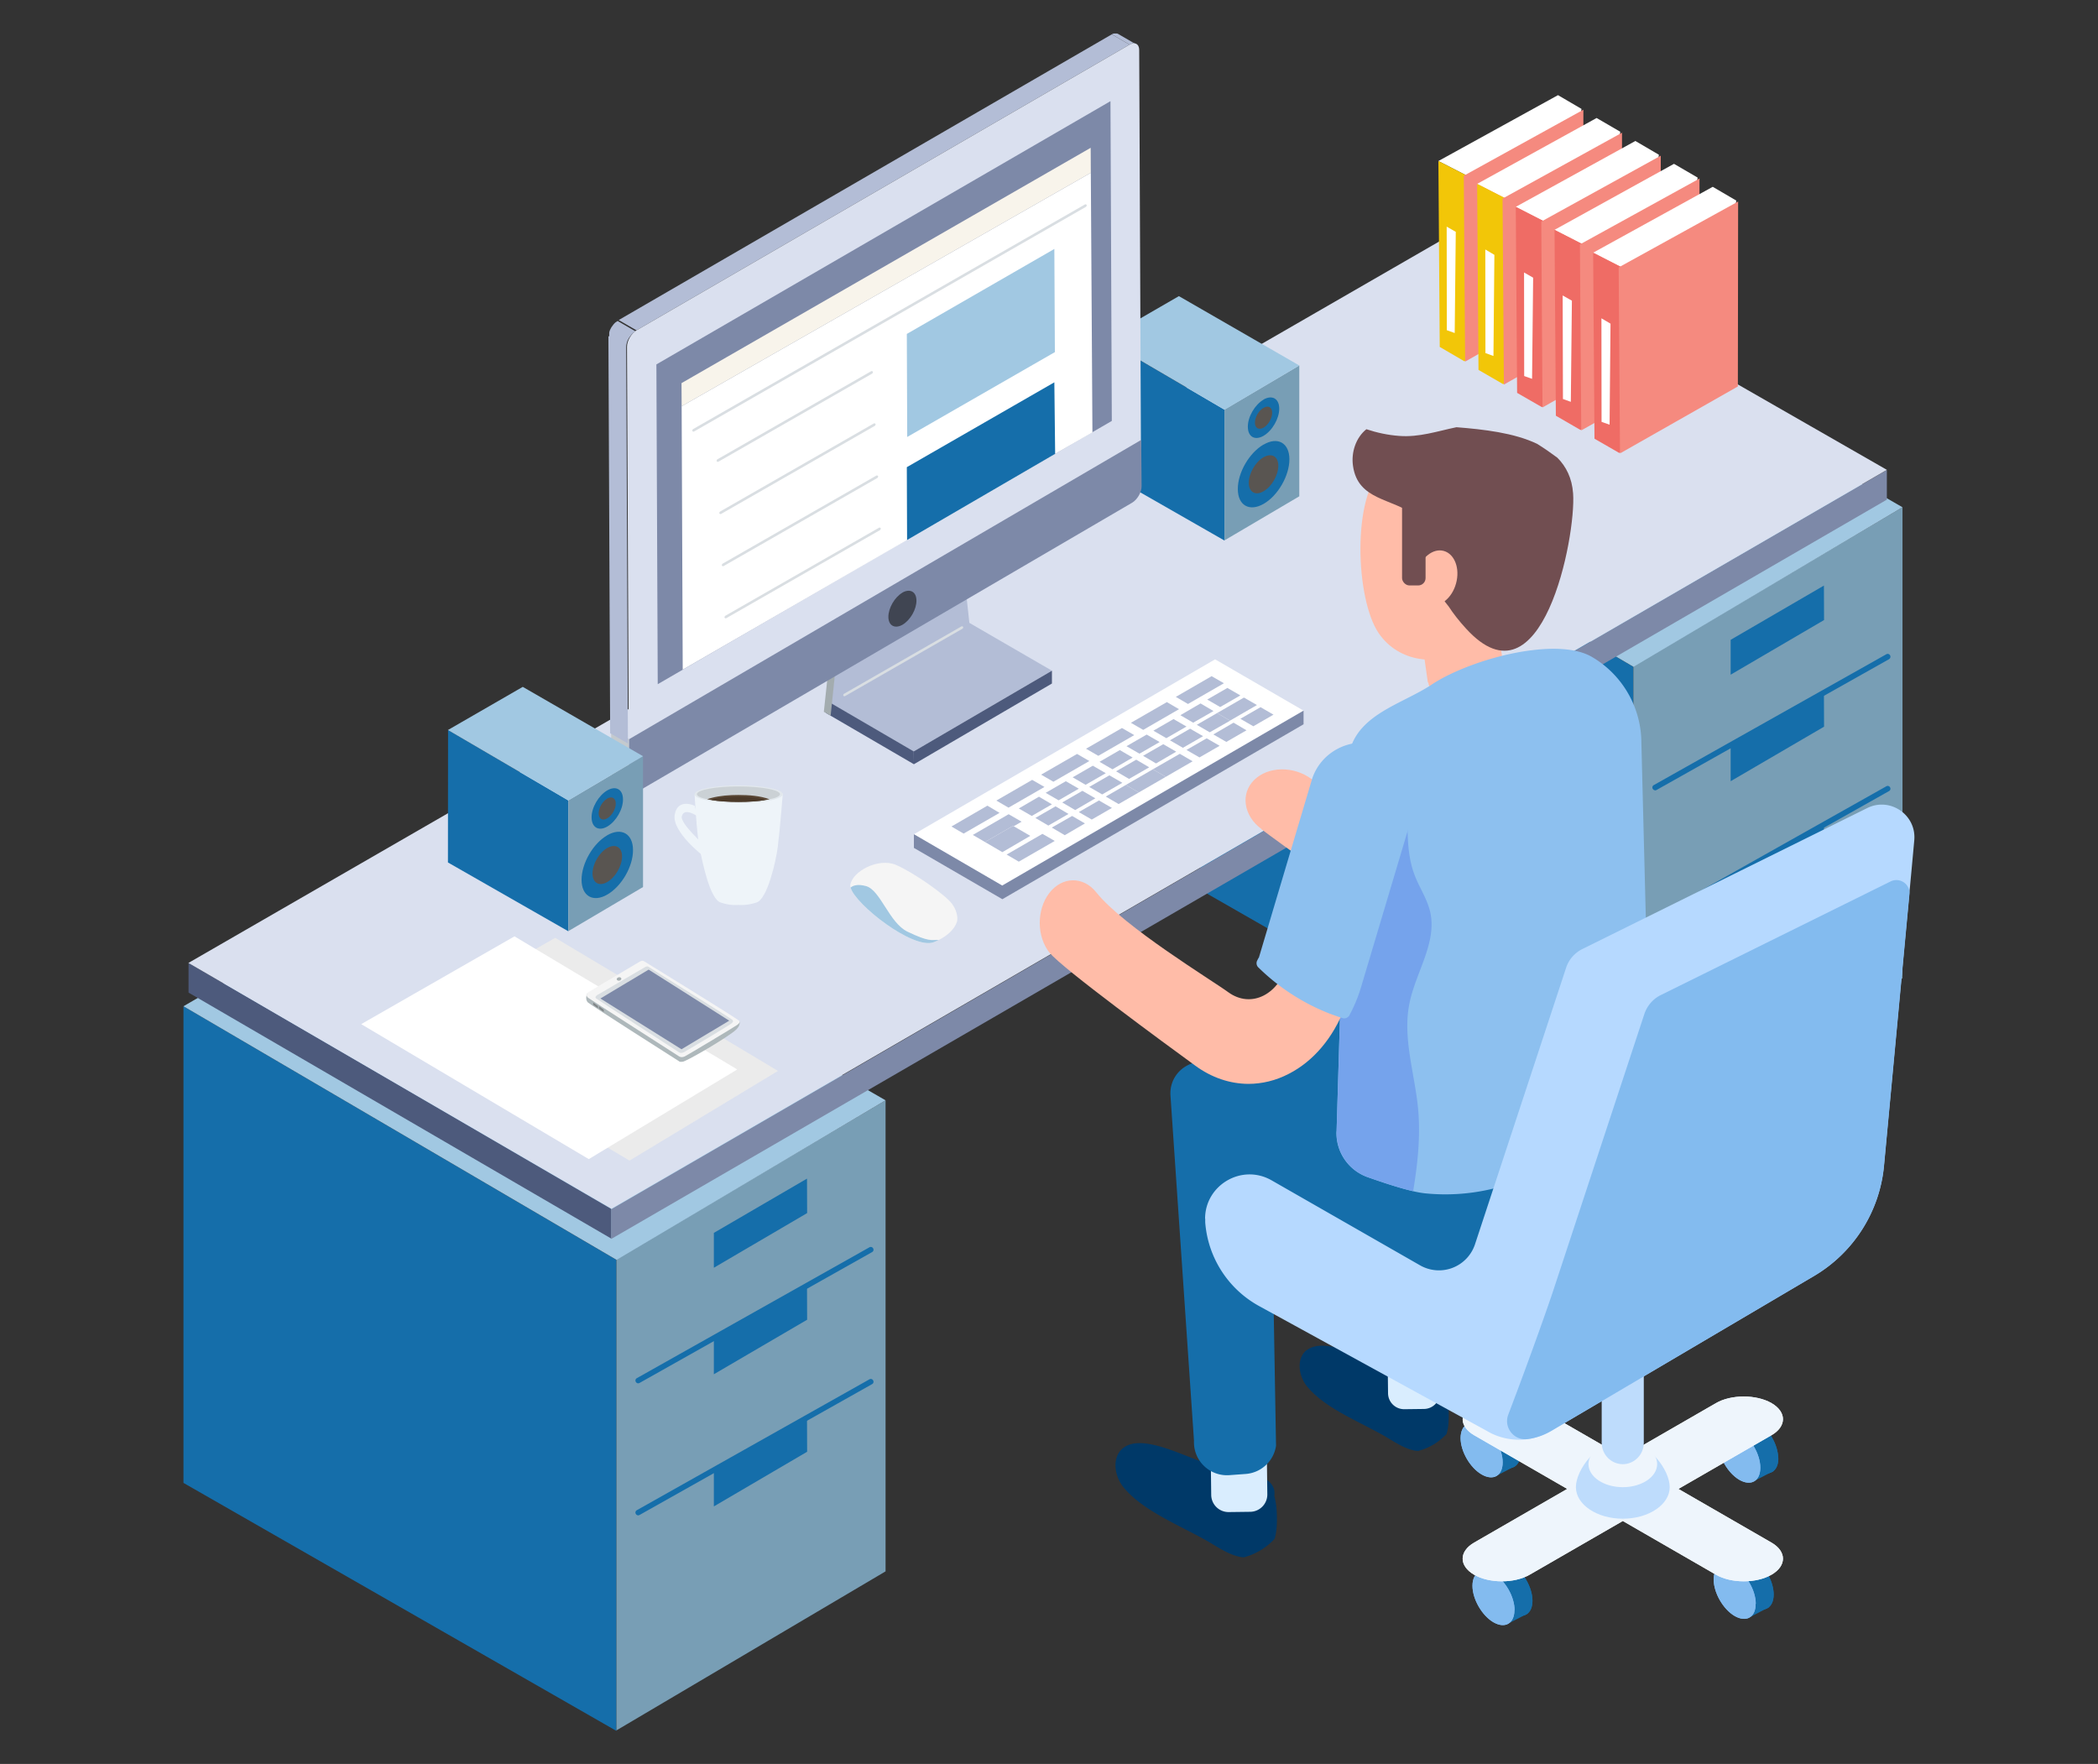 <svg xmlns="http://www.w3.org/2000/svg" id="_レイヤー_2" data-name="レイヤー_2" viewBox="0 0 157 132"><rect x="0" y="0" width="157" height="132" fill="#333333" stroke="none"/><defs><style>.cls-2{fill:#156eaa}.cls-4{fill:#003968}.cls-8{fill:#d9dee2}.cls-10{fill:#4d5a7c}.cls-11{fill:#fff}.cls-12{fill:#bedcfc}.cls-14{fill:#83bbef}.cls-15{fill:#714e51}.cls-18{fill:#b3bdd6}.cls-19{fill:#eef5fc}.cls-21{fill:#ef6c65}.cls-22{fill:#7d89a8}.cls-23{fill:#f58a7f}.cls-25{isolation:isolate}.cls-26{fill:#789eb5}.cls-27{fill:#8dc0ef}.cls-28{fill:#dae0ef}.cls-29{fill:#595551}.cls-30{fill:#f2c608}.cls-31{fill:#ffbca8}.cls-36{fill:#eef4f9}.cls-37{fill:#f5f5f5}.cls-39{fill:#a1c8e2}.cls-40{fill:#d9edfe}</style></defs><g id="_データで知るHRビジョン" data-name="データで知るHRビジョン"><path d="M46.13 94.28 13.73 75.3v35.67l32.4 18.56z" class="cls-2"/><path d="M66.27 82.34 46.13 94.23v35.26l20.14-11.9z" class="cls-26"/><path d="M66.27 82.34 33.85 63.66 13.73 75.3l32.41 18.98z" class="cls-39"/><path d="M47.76 103.52a.21.21 0 0 1-.18-.11.2.2 0 0 1 .08-.28l17.4-9.79a.2.2 0 0 1 .28.08.2.2 0 0 1-.08.28l-17.4 9.79s-.07.03-.1.03M60.39 88.2l.01 2.58-6.98 4.09v-2.61z" class="cls-2"/><path d="m60.39 96.18.01 2.58-6.98 4.08v-2.6zM47.76 113.4a.21.21 0 0 1-.18-.11.2.2 0 0 1 .08-.28l17.4-9.79a.2.2 0 0 1 .28.08.2.2 0 0 1-.08.28l-17.4 9.79s-.07.03-.1.03" class="cls-2"/><path d="m60.39 106.06.01 2.58-6.98 4.09v-2.61zm61.84-56.16-32.4-18.98v35.67l32.4 18.56z" class="cls-2"/><path d="m142.37 37.96-20.14 11.89v35.26l20.14-11.9z" class="cls-26"/><path d="m142.37 37.96-32.42-18.68-20.12 11.64 32.41 18.98z" class="cls-39"/><path d="M123.86 59.14a.21.21 0 0 1-.18-.11.2.2 0 0 1 .08-.28l17.4-9.79a.2.2 0 0 1 .28.08c.06.1.02.23-.08.29l-17.4 9.79s-.07.03-.1.03zm12.63-15.32.01 2.58-6.99 4.09v-2.61z" class="cls-2"/><path d="m136.49 51.8.01 2.58-6.99 4.08v-2.6zm-12.63 17.22a.21.21 0 0 1-.18-.11.2.2 0 0 1 .08-.28l17.4-9.79a.2.2 0 0 1 .28.08.2.2 0 0 1-.08.28l-17.4 9.79s-.07.03-.1.03" class="cls-2"/><path d="m136.49 61.68.01 2.58-6.99 4.09v-2.61z" class="cls-2"/><path d="m45.73 90.5 95.47-55.33v2.22L45.73 92.72z" class="cls-22"/><path d="m14.11 72.06 31.62 18.4v2.22l-31.62-18.4z" class="cls-10"/><path d="m14.1 72.06 95.44-55.05 31.66 18.15-95.44 55.29z" class="cls-28"/><path d="m117.13 16.91 1.22-8.76-1.76-1.03-8.95 4.93z" class="cls-11"/><path d="m107.64 12.05.1 13.91 1.85 1.08 6.98-6.08.56-4.05z" class="cls-30"/><path d="m109.64 27.06 8.83-5 .02-13.85-8.95 4.94z" class="cls-23"/><path d="m108.86 24.92-.59-.21-.01-7.75.68.39zm11.17-6.3 1.22-8.76-1.77-1.03-8.94 4.93z" class="cls-11"/><path d="m110.54 13.76.1 13.92 1.85 1.07 6.97-6.07.57-4.06z" class="cls-30"/><path d="m112.54 28.78 8.83-5 .01-13.85-8.94 4.93z" class="cls-23"/><path d="m111.76 26.64-.6-.22-.01-7.75.68.4zm11.16-6.3 1.22-8.76-1.76-1.03-8.95 4.93z" class="cls-11"/><path d="m113.43 15.48.1 13.92 1.86 1.07 6.97-6.08.56-4.05z" class="cls-21"/><path d="m115.43 30.49 8.83-5 .02-13.84-8.94 4.93z" class="cls-23"/><path d="m114.65 28.35-.59-.21-.01-7.75.68.39zm11.17-6.29 1.22-8.77-1.77-1.03-8.94 4.94z" class="cls-11"/><path d="m116.33 17.2.1 13.91 1.85 1.07 6.98-6.07.56-4.05z" class="cls-21"/><path d="m118.33 32.21 8.83-5 .02-13.85-8.95 4.93z" class="cls-23"/><path d="m117.55 30.07-.59-.21-.02-7.75.69.39zm11.16-6.3 1.22-8.76-1.76-1.03-8.95 4.93z" class="cls-11"/><path d="m119.22 18.91.1 13.92 1.86 1.07 6.97-6.08.56-4.05z" class="cls-21"/><path d="m121.23 33.93 8.82-5.01.02-13.84-8.94 4.93z" class="cls-23"/><path d="m120.45 31.78-.6-.21-.01-7.75.68.4zM90.93 49.34 68.39 62.43 75 66.27l22.55-13.09z" class="cls-11"/><path d="M68.39 62.43v1.02l6.62 3.84-.01-1.02zM75 66.27l.01 1.02L97.55 54.2v-1.02z" class="cls-22"/><path d="m87.99 52.15.91.53 2.69-1.55-.92-.53zm-16.79 9.7.91.53 2.69-1.55-.91-.54zm6.28-.64.97.57 1.51-.87-.97-.57z" class="cls-18"/><g class="cls-25"><path d="m72.8 62.48.91.53 2.1-1.21.05.03.59-.34-.97-.56z" class="cls-18"/><path d="m73.71 63.01 1.3.76 2.09-1.22-1.24-.72-.05-.03zm1.62.94.91.53 2.69-1.55-.92-.53z" class="cls-18"/></g><path d="m76.24 60.5.97.56 1.51-.87-.97-.57zm-1.68-.59.91.53 2.69-1.55-.92-.53zm9.74-4.07.97.56 1.51-.87-.97-.56zm-4.81 4.21.97.57 1.51-.88-.97-.56zm-.78 1.88.97.57 1.51-.88-.96-.56zm2.02-1.16.97.56 1.51-.87-.97-.56z" class="cls-18"/><g class="cls-25"><path d="m82.28 57.01.97.56 1.51-.88-.96-.56zm1.24.71.97.57 1.51-.87-.97-.57zm-5.61.25.92.53 2.69-1.55-.92-.53zm8.36-.4.97.56-.84.49 2.85-1.65-.96-.56zm-6 .6.97.56 1.51-.87-.97-.56zm1.24.72.97.56 1.51-.87-.97-.56z" class="cls-18"/><path d="m84.25 58.74.97.56-.33.19 1.51-.87.84-.49-.97-.56zm-6 .59.97.56 1.51-.87-.97-.56z" class="cls-18"/><path d="m82.75 59.61.96.56 1.18-.68.33-.19-.97-.56z" class="cls-18"/></g><path d="m81.27 56.03.92.53 2.69-1.55-.92-.53zm7.06-2.51.96.56 1.52-.87-.97-.57z" class="cls-18"/><g class="cls-25"><path d="m89.56 54.24.97.56.68-.39.84-.48-.97-.57zm1.24.72.97.56 1.51-.87-.97-.57zm-3.25.44.97.56 1.51-.87-.97-.56zm1.24.72.97.56 1.51-.87-.97-.56z" class="cls-18"/></g><path d="m84.63 54.09.92.53 2.68-1.55-.91-.53zm8.19-.3.97.56 1.51-.87-.97-.56zm-1.74-.43.97.57-.84.48 2.85-1.65-.97-.56zm-.74-1.01.97.56 1.51-.87-.97-.56zm-4.03 2.33.97.56 1.51-.87-.97-.56zm-.77 1.88.97.57 1.51-.88-.97-.56z" class="cls-18"/><path d="M63.63 66.24c0 .05 0 .11.02.17.31 1.24 4.71 4.71 6.24 4.09.13-.05.25-.11.36-.16 1.26-.63 1.38-1.44 1.38-1.44s.11-.56-.36-1.23c-.46-.67-2.93-2.4-4.23-2.95s-3.27.48-3.41 1.52" class="cls-37"/><path d="M63.65 66.41c.31 1.24 4.71 4.71 6.24 4.09.13-.05.25-.11.36-.16-.58-.02-.69.17-2.34-.62-1.37-.66-2.02-3.11-3.1-3.41-.65-.18-.99-.03-1.16.11z" class="cls-39"/><path d="M51.97 59.49c0 .09.08.17.24.25.48.24 1.67.42 3.06.42s2.58-.17 3.07-.42c.15-.08.24-.16.24-.25 0-.36-1.48-.66-3.3-.66s-3.3.3-3.3.66z" style="fill:#d3dbde"/><path d="m55.37 59.47 3.21-.08s-.21 2.68-.38 4.01c-.14 1.08-.78 3.89-1.59 4.14-.72.23-1.24.19-1.34.18-.1.01-.62.06-1.34-.18-.81-.26-1.36-3-1.59-4.14-.21-1.06-.36-3.95-.36-3.95l3.4.02z" class="cls-36"/><path d="M51.99 60.3s-1.28-.62-1.5.67 2.18 3.12 2.18 3.12v-.88s-1.76-1.58-1.65-2.11c.16-.74 1.2 0 1.2 0l-.24-.81z" class="cls-36"/><path d="M51.97 59.43c0 .09.08.17.24.25.48.24 1.67.42 3.06.42s2.58-.17 3.07-.42c.15-.08.24-.16.24-.25 0-.36-1.48-.66-3.3-.66s-3.3.3-3.3.66z" style="fill:#e2e8ed"/><path d="M58.37 59.43c0 .15-.29.28-.77.38-.1.02-.2.04-.32.06-.54.09-1.25.14-2.02.14s-1.48-.05-2.03-.14c-.11-.02-.22-.04-.31-.06-.48-.1-.77-.23-.77-.38 0-.32 1.39-.58 3.11-.58s3.11.26 3.11.58" style="fill:#cbd1d5"/><path d="M57.6 59.81c-.1.02-.2.04-.32.06-.54.09-1.25.14-2.02.14s-1.48-.05-2.03-.14c-.11-.02-.22-.04-.31-.06.1-.04.21-.07.32-.1.64-.17 1.34-.22 2.02-.22.77 0 1.63.06 2.32.32z" style="fill:#594634"/><path d="M57.29 59.87c-.54.09-1.25.14-2.02.14s-1.48-.05-2.03-.14c.33-.22 1.81-.26 2.03-.26.55 0 1.11.04 1.64.16.08.02.23.06.38.11z" style="fill:#4b3929"/><path d="m91.63 30.66-9-5.27v9.91l9 5.15z" class="cls-2"/><path d="m97.23 27.35-5.6 3.3v9.79l5.6-3.3z" class="cls-26"/><path d="m97.23 27.35-9.01-5.19-5.59 3.23 9.01 5.27z" class="cls-39"/><path d="M94.55 29.91c-.65.38-1.18 1.29-1.17 2.03 0 .75.53 1.05 1.18.67s1.17-1.29 1.17-2.03c0-.75-.53-1.05-1.18-.68z" class="cls-2"/><path d="M94.55 30.52c-.36.21-.64.7-.64 1.11s.29.57.65.37c.36-.21.64-.7.64-1.11s-.29-.58-.64-.37z" class="cls-29"/><path d="M94.55 33.27c-1.07.62-1.93 2.11-1.92 3.33 0 1.22.87 1.72 1.94 1.1 1.06-.61 1.92-2.1 1.92-3.33 0-1.22-.87-1.72-1.93-1.1z" class="cls-2"/><path d="M94.55 34.22c-.61.35-1.1 1.21-1.1 1.91s.5.99 1.11.63c.61-.35 1.1-1.2 1.1-1.91 0-.7-.5-.98-1.11-.63" class="cls-29"/><path d="m47.07 55.32.03 3.46c0 .05 0 .1.02.15 0 .05.02.09.04.12.01.03.03.06.05.08 0 0 .01.02.02.02.02.02.05.05.08.06s-1.36-.81-1.36-.81c-.03-.02-.05-.04-.08-.06 0 0-.01-.02-.02-.02 0-.01-.02-.02-.03-.03 0-.01-.02-.03-.03-.05 0-.01-.01-.03-.02-.04 0-.01 0-.02-.01-.04v-.19l-.03-3.46 1.36.81z" style="fill:#c4cace"/><g class="cls-25"><path d="m72.54 46.61-.75-6.95-8.64 5.05-.95 7.94 6.18 3.58 10.34-6.04z" class="cls-18"/><path d="m61.79 52.39.01.96 6.59 3.84-.01-.96z" class="cls-10"/><path d="m68.38 56.23.01.96 10.33-6.04v-.96z" class="cls-10"/></g><path d="m61.65 53.27.51.28.32-3.06-.54.07z" style="fill:#a3acaf"/><path d="M63.19 52.1s.03 0 .05-.01l8.8-5.05s.06-.08.03-.13-.08-.06-.13-.03l-8.8 5.05s-.06.08-.03.13c.02.03.05.05.08.05z" class="cls-8"/><path d="M84.81 3.24c-.04 0-.09.01-.13.03-.05.02-.1.04-.15.07l-1.33-.77s.02 0 .02-.01c0 0 .02-.01.03-.02 0 0 .02 0 .03-.01 0 0 .02 0 .03-.01 0 0 .02 0 .03-.01h.24c.02 0 .03 0 .05.01.02 0 .04.02.06.03l1.33.77s-.07-.03-.11-.04h-.12z" class="cls-18"/><path d="m84.53 3.34-1.33-.77-36.9 21.38 1.33.77z" class="cls-18"/><path d="m84.53 3.34-36.9 21.38c-.39.23-.71.78-.71 1.23l.13 29.66c0 .45.32.63.72.4l36.9-21.38c.39-.23.71-.78.71-1.23l-.13-29.66c0-.45-.32-.63-.72-.4" class="cls-28"/><path d="M45.59 25.15v-.24c0-.01 0-.03.01-.04v-.04c0-.02.01-.03.02-.05 0-.02.01-.04.02-.06 0-.02.01-.03.02-.05.01-.03.03-.06.04-.08 0-.01.02-.03.02-.04.01-.03.03-.05.04-.07.02-.03.04-.06.06-.08s.03-.05.05-.07c0-.01.02-.02.03-.04.02-.02.04-.05.06-.07l.03-.03.04-.04c.01-.01.02-.02.04-.03l.02-.02h.01c.01 0 .02-.02.03-.02s.02-.02.03-.02.02-.01.03-.02c.01 0 .02-.01.03-.02l1.33.77s-.1.06-.14.1-.09.08-.13.12c-.03.04-.06.07-.09.11-.02.02-.03.05-.05.07-.02.03-.04.06-.06.08s-.03.05-.04.07c-.02.04-.05.09-.07.13-.02.06-.05.11-.06.17-.02.06-.03.12-.04.17 0 .06-.01.12-.01.17l.13 29.66-1.33-.77-.13-29.66v-.03z" class="cls-18"/><path d="m85.4 32.92-38.33 22.4.03 3.46c0 .45.33.62.72.4l36.9-21.56c.39-.23.71-.78.71-1.23l-.03-3.46z" class="cls-22"/><g style="opacity:.57"><path d="M67.53 44.35c-.58.34-1.05 1.15-1.05 1.81s.48.92 1.06.59c.58-.34 1.05-1.15 1.04-1.81 0-.66-.48-.92-1.06-.59z" class="cls-25" style="fill:#121212"/></g><path d="m83.1 7.57-33.98 19.7.1 23.93L83.2 31.5z" class="cls-22"/><path d="m51.01 30.4.08 19.71 16.79-9.7 11.08-6.45 2.79-1.6-.12-19.43z" class="cls-11"/><path d="m81.63 12.93-.01-1.87L51 28.67l.01 1.73z" style="fill:#f8f4eb"/><path d="m78.9 18.63-11.04 6.36.03 7.71 11.05-6.35z" class="cls-39"/><path d="m67.86 34.96.02 5.45 11.08-6.45-.06-5.35z" class="cls-2"/><path d="M51.89 32.3s.03 0 .05-.01l29.34-16.82s.06-.09.04-.13a.1.1 0 0 0-.13-.04L51.85 32.12s-.06.09-.04.13c.02.03.05.05.08.05m1.82 2.26s.03 0 .05-.01l11.52-6.6s.06-.09.04-.13a.1.1 0 0 0-.13-.04l-11.52 6.6s-.06.09-.04.13c.02.03.05.05.08.05m.2 3.91s.03 0 .05-.01l11.52-6.6s.06-.09.04-.13a.1.1 0 0 0-.13-.04l-11.52 6.6s-.06.09-.04.13c.02.03.05.05.08.05m.19 3.9s.03 0 .05-.01l11.52-6.6s.06-.09.04-.13a.1.1 0 0 0-.13-.04l-11.52 6.6s-.06.09-.04.13c.02.03.05.05.08.05m.2 3.9s.03 0 .05-.01l11.52-6.6s.06-.09.04-.13a.1.1 0 0 0-.13-.04l-11.52 6.6s-.06.09-.04.13c.02.03.05.05.08.05" class="cls-8"/><path d="m58.22 80.14-16.67-9.96-11.47 6.57 17.03 10.1z" style="fill:#ebebeb"/><path d="M55.17 80.03 38.5 70.07l-11.47 6.57 17.03 10.1z" class="cls-11"/><path d="m42.53 59.9-9-5.27-.01 9.91 9.01 5.15z" class="cls-2"/><path d="m48.12 56.59-5.59 3.3v9.79l5.59-3.3z" class="cls-26"/><path d="m48.12 56.59-9-5.19-5.6 3.23 9.01 5.27z" class="cls-39"/><path d="M45.44 59.15c-.65.38-1.18 1.29-1.17 2.03s.53 1.05 1.18.67 1.18-1.29 1.17-2.03c0-.75-.53-1.05-1.18-.67" class="cls-2"/><path d="M45.44 59.76c-.36.21-.64.7-.64 1.11s.29.58.64.37c.36-.21.64-.7.64-1.11s-.29-.57-.65-.37z" class="cls-29"/><path d="M45.44 62.51c-1.06.61-1.92 2.1-1.92 3.33 0 1.22.87 1.72 1.93 1.1 1.07-.62 1.93-2.11 1.92-3.33 0-1.22-.87-1.72-1.94-1.1z" class="cls-2"/><path d="M45.44 63.46c-.61.35-1.1 1.2-1.1 1.91 0 .7.5.99 1.11.63.61-.35 1.1-1.21 1.1-1.91s-.5-.98-1.11-.63" class="cls-29"/><path d="M44 75.02c.2.19 6.82 4.4 6.82 4.4s.02.07.28.03c.29-.05 2.61-1.38 3.69-2.16.46-.33.57-.54.57-.82l-11.17-2.18c-.13 0-.27.08-.27.08s-.16.43.08.65" style="fill:#aeb8bb"/><path d="M44.75 75.45v-.17l-.36-.26v.17zm.43.28v-.17l-.35-.26-.01.17z" style="fill:#808587"/><path d="M44 74.25s-.23.21 0 .41c.18.14 6.83 4.4 6.83 4.4s.17.12.44-.02 3.7-2.2 3.88-2.33c.18-.14.24-.2.16-.32-.07-.13-7.05-4.41-7.12-4.46-.06-.05-.19-.05-.33.04-.14.08-3.87 2.3-3.87 2.3z" class="cls-37"/><path d="M44.77 74.41s-.32.18-.17.3 6.22 4.04 6.22 4.04.14.11.38-.02 3.33-1.98 3.48-2.1c.16-.12.21-.18.15-.29s-6.25-3.94-6.3-3.99-.16-.04-.29.04c-.13.07-3.47 2.03-3.47 2.03z" class="cls-8"/><path d="m48.54 72.56 6.03 3.82L51 78.52l-6.07-3.8z" class="cls-22"/><path d="M46.15 73.27c0 .07.07.12.16.12.1 0 .18-.07.19-.14 0-.07-.07-.13-.16-.12-.1 0-.18.07-.19.14" style="fill:#a7b0b2"/><path d="M110.87 41.91s-.02 0-.03.02v-.12c0 .04 0 .07.04.1z" class="cls-15"/><path d="M97.79 101.04c1.39-1.1 4.59.81 6.12 1.15.99.22 4.6.43 4.32 2.14.11.42.16.88.18 1.31.02.56 0 1.15-.16 1.67-.6.64-1.31 1.05-2.12 1.27-.1-.01-.19-.01-.29-.03-.68-.15-1.3-.52-1.9-.89-1.89-1.16-4.72-2.17-6.14-3.92-.63-.78-.81-2.09-.02-2.71z" class="cls-4"/><path d="m105.006 98.585 1.48-.017a1.204 1.204 0 0 1 1.213 1.186l.053 4.47a1.204 1.204 0 0 1-1.186 1.213l-1.48.018a1.204 1.204 0 0 1-1.214-1.186l-.052-4.47a1.204 1.204 0 0 1 1.186-1.214" class="cls-40"/><path d="m108.26 84.32.09 16.57a2.28 2.28 0 0 1-2.09 1.95l-1.14.08c-1.37.1-2.51-1.02-2.45-2.38l-2.03-16.21h7.62z" class="cls-4"/><path d="m117.47 83.87-16.76-9.47-10.35 5.8c-2.49 1.39-2.67 4.9-.34 6.54l17.03 11.97z" class="cls-2"/><path d="M84.05 108.36c1.51-1.19 4.97.88 6.63 1.25 1.07.24 4.98.46 4.68 2.32.12.46.18.96.19 1.42.02.6 0 1.25-.17 1.81a4.85 4.85 0 0 1-2.3 1.38c-.1-.01-.21-.01-.31-.04-.74-.16-1.41-.57-2.05-.96-2.05-1.25-5.11-2.36-6.65-4.25-.69-.85-.88-2.26-.02-2.93" class="cls-4"/><path d="m91.863 105.703 1.6-.02a1.297 1.297 0 0 1 1.315 1.284l.06 4.85a1.297 1.297 0 0 1-1.283 1.316l-1.6.02a1.297 1.297 0 0 1-1.316-1.284l-.06-4.85a1.297 1.297 0 0 1 1.284-1.316" class="cls-40"/><path d="m95.03 81.72.46 26.47a2.48 2.48 0 0 1-2.26 2.11l-1.23.09a2.47 2.47 0 0 1-2.65-2.58l-1.76-25.83c-.12-1.82 1.77-3.08 3.4-2.27z" class="cls-2"/><path d="M115.94 90.34a13.56 13.56 0 0 1-16.23 7.06l-2.9-.98s0 .02.01.03l-4.07-1.41s-1.81-.6-1.84-2.2c-.01-.87.5-2.02 2.08-3.51 1.38-1.3 3.57-2.87 6.97-4.75l2.31-1.31c3.44-1.95 7.51-2.44 11.31-1.36l5.72 1.63c-.38.7-.74 1.41-1.09 2.13l-2.25 4.67z" class="cls-2"/><path d="M107.28 41.69s-.02.01-.03.02c-.01-.04-.01-.09-.01-.13 0 .04.01.08.04.11" class="cls-15"/><path d="m111.65 43.8 1.03 7.27c.14 1.01-1.04 1.82-2.64 1.82s-3.02-.82-3.16-1.82h-.03l-1.03-7.27z" class="cls-31"/><path d="M94.39 62.05c1.23.92 7.52 5.56 10.39 6.85 1.6.72 3.32 1.09 4.99 1.08 1.25 0 2.47-.22 3.61-.64 2.16-.79 3.76-2.25 4.56-4.09.19-.43.33-.88.43-1.36l2.32-11.44c.28-1.38-.85-2.81-2.51-3.2-1.67-.39-3.25.41-3.53 1.79l-2.32 11.44v.02c-.19.92-.88 1.67-1.87 2.04-1.01.37-2.2.31-3.26-.17-1.58-.72-6.25-3.98-9.05-6.07-1.34-1-3.26-.96-4.3.07s-.79 2.68.55 3.67z" class="cls-31"/><path d="M100.01 84.68c-.05 1.52.89 2.9 2.33 3.41.85.3 2.27.79 3.4 1.05.33.08.63.13.89.16 3.25.33 6.54-.39 9.38-2.14l6.17-3.6c.83-.49 1.33-1.38 1.3-2.34l-.65-25.63a7.47 7.47 0 0 0-3.7-6.43c-.74-.43-1.75-.61-2.89-.61-.51 0-1.05.04-1.61.11-2.83.34-5.99 1.52-7.61 2.65-1.6 1.01-3.58 1.67-4.86 2.93-.77.75-1.28 1.72-1.32 3.1-.03.9-.82 27.32-.82 27.32z" class="cls-27"/><path d="M104.94 57.77c.04.09.1.15.17.18.17.86.21 1.75.22 2.63 0 1.64-.06 3.34.52 4.88.35.94.94 1.78 1.17 2.76.54 2.32-1.09 4.55-1.55 6.88-.52 2.6.4 5.23.65 7.87.19 2.06-.03 4.12-.37 6.17-1.12-.26-2.54-.75-3.4-1.05a3.52 3.52 0 0 1-2.33-3.41l.81-27.11c1.2-1.33 3.18-1.89 4.12.2z" style="fill:#75a3ec"/><g><animateTransform attributeName="transform" attributeType="XML" dur="1.5s" repeatCount="indefinite" type="translate" values="0,-3; 2,0; 0,-3"/><path d="M78.55 71.3c.9 1.13 8.7 6.85 10.9 8.45 1.23.9 2.59 1.35 3.96 1.36 1.02 0 2.05-.24 3.03-.75 1.86-.95 3.33-2.71 4.19-4.95.2-.52.37-1.08.5-1.65l3.2-13.93c.39-1.68-.37-3.44-1.69-3.93s-2.71.48-3.09 2.16l-3.2 13.93v.02c-.27 1.14-.91 2.03-1.77 2.48-.87.45-1.83.36-2.65-.23-1.21-.89-7.84-4.91-9.89-7.48-.98-1.23-2.56-1.2-3.52.05s-.95 3.26.03 4.48z" class="cls-31"/><path d="m94.2 71.68 3.96-13.3c.3-1 .98-1.83 1.91-2.33s2.01-.61 3.04-.32c1.02.29 1.87.96 2.38 1.87s.63 1.97.33 2.97l-3.98 13.34a11 11 0 0 1-.68 1.72l-.17.33c-.1.2-.34.3-.55.22l-.36-.12c-.21-.07-.42-.15-.61-.22a15.8 15.8 0 0 1-5.08-3.23l-.22-.21a.44.44 0 0 1-.09-.52l.1-.2z" class="cls-27"/></g><path d="M114.28 44.14c1.3-2.35 1.56-5.07-.87-7.16-1.95-1.67-7.65-3.95-9.88-1.99-2.39 2.1-2.09 9.86-.36 12.39 1.53 2.23 4.42 2.47 6.61 1.29 1.6-.86 3.42-2.57 4.51-4.53z" class="cls-31"/><path d="M117.72 36.93c-.08-1.15-.52-2.02-1.18-2.68-.5-.37-1-.72-1.52-1.04-1.72-.82-3.99-1.08-6.03-1.24-1.41.29-2.79.77-4.29.65-.84-.06-1.66-.24-2.45-.5-.79.63-1.15 1.74-1 2.75.37 2.6 2.95 2.39 4.63 3.71 0 .24.06.48.18.68.11 2.23.94 4.41 2.36 6.14.33.51.75 1.05 1.29 1.64 5.68 6.23 8.24-6.89 8.01-10.11" class="cls-15"/><path d="M108.96 43.66c-.3 1.11-1.21 1.83-2.01 1.6-.81-.23-1.22-1.32-.91-2.43.3-1.11 1.21-1.83 2.01-1.6.81.23 1.22 1.32.91 2.43" class="cls-31"/><rect width="1.76" height="6.76" x="104.91" y="37.04" class="cls-15" rx=".55" ry=".55" transform="rotate(-180 105.795 40.425)"/><path d="M132.73 119.32c0-1-.7-2.23-1.57-2.73s-1.57-.09-1.57.91.71 2.23 1.57 2.73c.87.5 1.57.1 1.57-.91" class="cls-2"/><path d="M132.73 119.32c0-1-.7-2.23-1.57-2.73s-1.57-.09-1.57.91.71 2.23 1.57 2.73c.87.5 1.57.1 1.57-.91" class="cls-2"/><path d="m130 116.52-1.36.7 2.13 3.89 1.59-.83-.4-2.19z" class="cls-2"/><path d="M131.39 120.02c0-1-.7-2.23-1.57-2.73s-1.58-.09-1.58.91.71 2.23 1.57 2.73c.87.5 1.58.1 1.57-.91z" class="cls-14"/><path d="M131.39 120.02c0-1-.7-2.23-1.57-2.73s-1.58-.09-1.58.91.71 2.23 1.57 2.73c.87.5 1.58.1 1.57-.91z" class="cls-14"/><path d="M113.79 108.74c0-1-.71-2.23-1.58-2.73s-1.57-.1-1.57.91c0 1 .7 2.23 1.57 2.73s1.57.1 1.58-.91" class="cls-2"/><path d="M113.79 108.74c0-1-.71-2.23-1.58-2.73s-1.57-.1-1.57.91c0 1 .7 2.23 1.57 2.73s1.57.1 1.58-.91" class="cls-2"/><path d="m111.06 105.93-1.36.71 2.13 3.88 1.59-.83-.4-2.18z" class="cls-2"/><path d="M112.45 109.43c0-1-.71-2.23-1.57-2.73-.87-.5-1.57-.1-1.58.91 0 1 .71 2.23 1.58 2.73s1.57.1 1.57-.91" class="cls-14"/><path d="M112.45 109.43c0-1-.71-2.23-1.57-2.73-.87-.5-1.57-.1-1.58.91 0 1 .71 2.23 1.58 2.73s1.57.1 1.57-.91" class="cls-14"/><path d="M114.68 119.79c0-1-.71-2.23-1.57-2.73-.87-.5-1.57-.1-1.57.91 0 1 .71 2.23 1.57 2.73.87.5 1.57.1 1.57-.91" class="cls-2"/><path d="M114.68 119.79c0-1-.71-2.23-1.57-2.73-.87-.5-1.57-.1-1.57.91 0 1 .71 2.23 1.57 2.73.87.5 1.57.1 1.57-.91" class="cls-2"/><path d="m111.95 116.98-1.36.71 2.13 3.88 1.59-.82-.4-2.19z" class="cls-2"/><path d="M113.34 120.49c0-1-.7-2.23-1.57-2.73s-1.58-.1-1.58.91c0 1 .71 2.23 1.57 2.73.87.5 1.57.09 1.57-.91z" class="cls-14"/><path d="M113.34 120.49c0-1-.7-2.23-1.57-2.73s-1.58-.1-1.58.91c0 1 .71 2.23 1.57 2.73.87.5 1.57.09 1.57-.91z" class="cls-14"/><path d="M133.07 109.13c0-1-.71-2.23-1.57-2.73-.87-.5-1.57-.09-1.57.91s.71 2.23 1.57 2.73c.87.5 1.58.1 1.58-.91z" class="cls-2"/><path d="M133.07 109.13c0-1-.71-2.23-1.57-2.73-.87-.5-1.57-.09-1.57.91s.71 2.23 1.57 2.73c.87.5 1.58.1 1.58-.91z" class="cls-2"/><path d="m130.34 106.32-1.36.71 2.13 3.88 1.59-.82-.4-2.19z" class="cls-2"/><path d="M131.73 109.83c0-1-.71-2.23-1.57-2.73s-1.57-.1-1.57.91c0 1 .71 2.23 1.57 2.73.87.5 1.57.1 1.57-.91" class="cls-14"/><path d="M131.73 109.83c0-1-.71-2.23-1.57-2.73s-1.57-.1-1.57.91c0 1 .71 2.23 1.57 2.73.87.5 1.57.1 1.57-.91" class="cls-14"/><path d="m110.31 115.44 6.97-4.02-6.97-4.02c-1.14-.66-1.14-1.74 0-2.4s3.02-.66 4.16 0l6.97 4.02 6.97-4.02c1.14-.66 3.02-.66 4.16 0s1.14 1.74 0 2.4l-6.97 4.02 6.97 4.02c1.14.66 1.14 1.74 0 2.4s-3.02.66-4.16 0l-6.97-4.02-6.97 4.02c-1.14.66-3.02.66-4.16 0s-1.14-1.74 0-2.4" class="cls-19"/><path d="m110.31 115.44 6.97-4.02-6.97-4.02c-1.14-.66-1.14-1.74 0-2.4s3.02-.66 4.16 0l6.97 4.02 6.97-4.02c1.14-.66 3.02-.66 4.16 0s1.14 1.74 0 2.4l-6.97 4.02 6.97 4.02c1.14.66 1.14 1.74 0 2.4s-3.02.66-4.16 0l-6.97-4.02-6.97 4.02c-1.14.66-3.02.66-4.16 0s-1.14-1.74 0-2.4" class="cls-19"/><path d="M124.95 111.29c0 1.3-1.57 2.36-3.51 2.36s-3.51-1.06-3.51-2.36 1.57-3.46 3.51-3.46 3.51 2.16 3.51 3.46" class="cls-12"/><ellipse cx="121.44" cy="109.56" class="cls-19" rx="2.57" ry="1.73"/><path d="M121.44 91c.87 0 1.57.71 1.57 1.6v15.37c0 .88-.71 1.6-1.57 1.6s-1.58-.71-1.58-1.6V92.6c0-.88.71-1.6 1.58-1.6" class="cls-12"/><path d="M90.19 91.2v.27c.2 2.64 1.72 5 4.04 6.27l17.18 9.42c.26.15.53.26.81.35 1.27.41 2.67.27 3.84-.42l19.68-11.6c2.97-1.75 4.92-4.82 5.24-8.25l2.06-22.06.21-2.29c.18-1.91-1.81-3.27-3.52-2.42l-21.3 10.54c-.59.29-1.04.8-1.24 1.43l-6.81 20.67a2.842 2.842 0 0 1-4.11 1.58l-11.11-6.36c-2.24-1.28-4.98.36-4.98 2.87z" style="fill:#b6d9ff"/><path d="M112.87 105.86c-.37.97.44 1.98 1.47 1.83.6-.08 1.19-.29 1.73-.6l19.68-11.6c2.97-1.75 4.92-4.82 5.24-8.25l1.9-20.31a.98.98 0 0 0-1.41-.97l-17.19 8.5c-.59.29-1.03.8-1.24 1.43l-6.81 20.67c-.23.72-1.67 4.84-3.37 9.3" class="cls-14"/><path d="M0 0h157v132H0z" style="fill:none"/></g></svg>